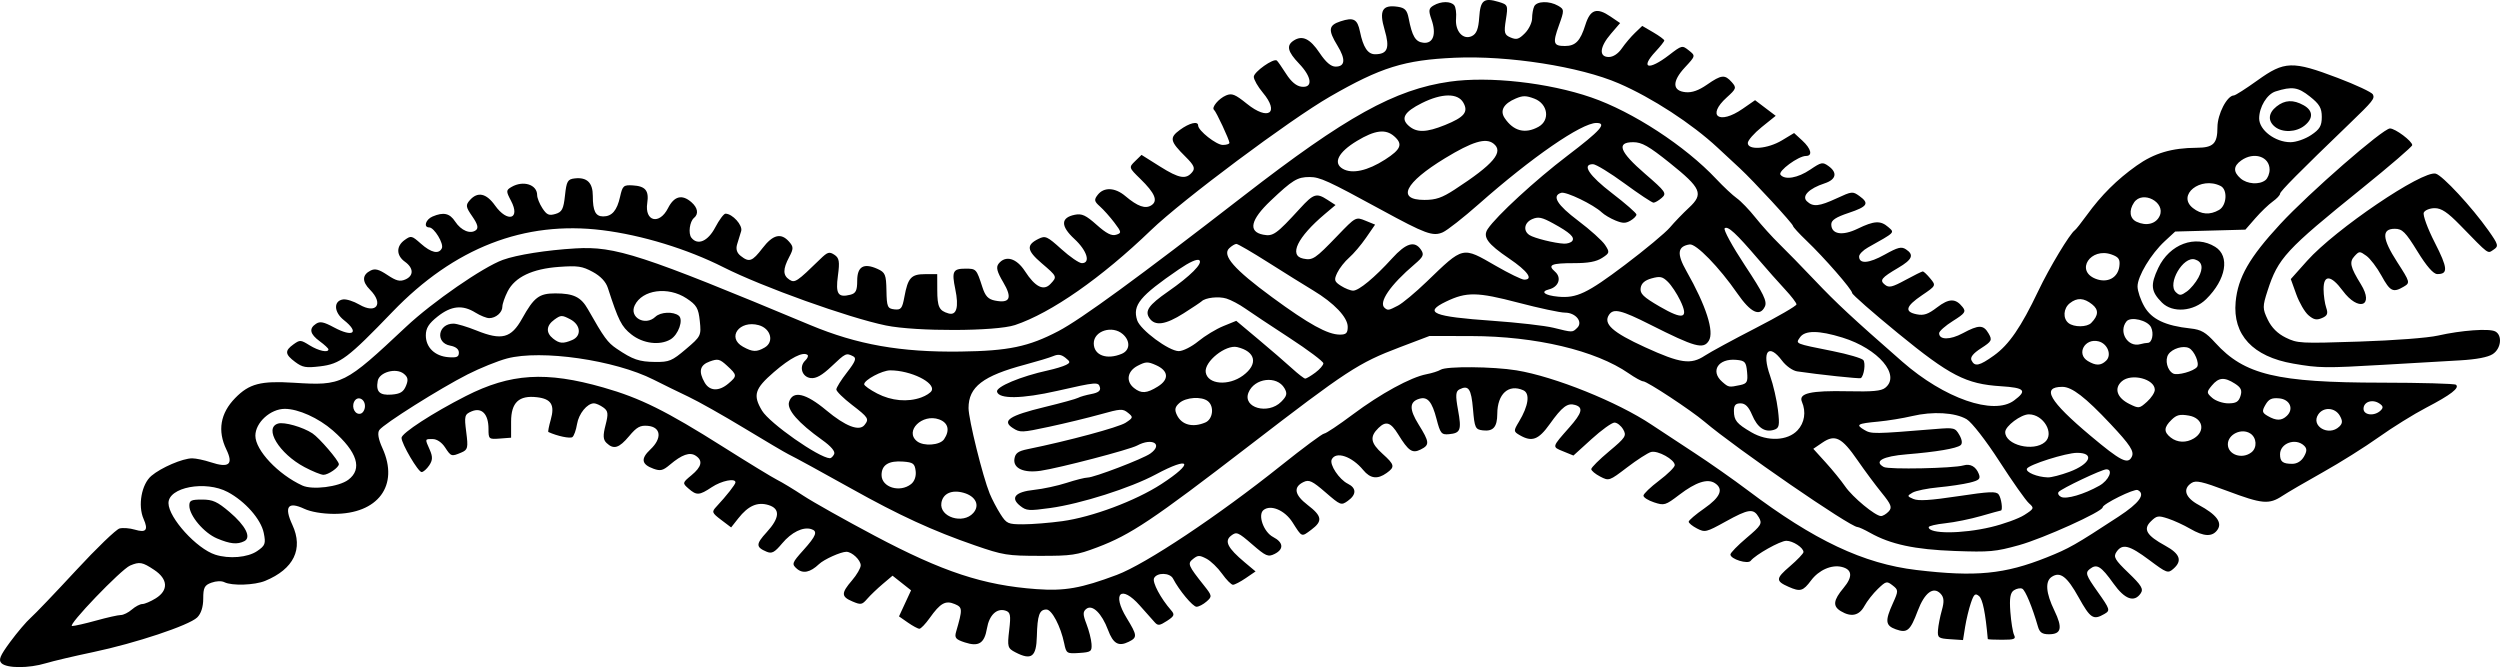 <?xml version="1.0" encoding="UTF-8" standalone="no"?>
<!-- Created with Inkscape (http://www.inkscape.org/) -->
<svg
   xmlns:i="http://ns.adobe.com/AdobeIllustrator/10.0/"
   xmlns:dc="http://purl.org/dc/elements/1.1/"
   xmlns:cc="http://web.resource.org/cc/"
   xmlns:rdf="http://www.w3.org/1999/02/22-rdf-syntax-ns#"
   xmlns:svg="http://www.w3.org/2000/svg"
   xmlns="http://www.w3.org/2000/svg"
   xmlns:sodipodi="http://sodipodi.sourceforge.net/DTD/sodipodi-0.dtd"
   xmlns:inkscape="http://www.inkscape.org/namespaces/inkscape"
   width="571.362"
   height="152.463"
   id="svg2162"
   sodipodi:version="0.32"
   inkscape:version="0.45.1"
   sodipodi:docbase="/home/dan/Desktop/Pages DIZ/OpenClipart.Projects/Ancient Mexico Motifs"
   sodipodi:docname="Copy (11) of ANCIENT 1.svg"
   inkscape:output_extension="org.inkscape.output.svg.inkscape"
   inkscape:export-filename="/home/dan/Desktop/Pages DIZ/OpenClipart.Projects/Ancient Mexico Motifs/Copy (11) of ANCIENT 1.png"
   inkscape:export-xdpi="90"
   inkscape:export-ydpi="90"
   version="1.0">
  <defs
     id="defs2164" />
  <sodipodi:namedview
     id="base"
     pagecolor="#ffffff"
     bordercolor="#666666"
     borderopacity="1.0"
     gridtolerance="10000"
     guidetolerance="10"
     objecttolerance="10"
     inkscape:pageopacity="0.0"
     inkscape:pageshadow="2"
     inkscape:zoom="0.35"
     inkscape:cx="375"
     inkscape:cy="520"
     inkscape:document-units="px"
     inkscape:current-layer="layer1"
     inkscape:window-width="823"
     inkscape:window-height="599"
     inkscape:window-x="26"
     inkscape:window-y="0"
     inkscape:showpageshadow="false" />
  <g
     inkscape:label="Layer 1"
     inkscape:groupmode="layer"
     id="layer1"
     transform="translate(-17.176,-18.988)">
    <g
       transform="translate(17.535,19.329)"
       id="Layer_1"
       i:layer="yes"
       i:dimmedPercent="50"
       i:rgbTrio="#4F008000FFFF"
       inkscape:export-xdpi="90"
       inkscape:export-ydpi="90">
      <g
         id="g2163"
         i:knockout="Off">
        <path
           i:knockout="Off"
           d="M 0,151.247 C -0.768,150.515 -0.385,149.563 1.961,146.378 C 3.565,144.2 5.682,141.711 6.665,140.848 C 7.648,139.985 12.299,135.118 17.002,130.035 C 21.704,124.952 26.188,120.633 26.965,120.438 C 27.742,120.243 29.307,120.363 30.442,120.704 C 33.03,121.481 33.583,120.813 32.458,118.262 C 31.106,115.199 31.989,110.316 34.238,108.411 C 36.471,106.52 41.392,104.409 43.566,104.409 C 44.405,104.409 46.316,104.813 47.813,105.308 C 51.964,106.679 53.03,105.81 51.382,102.4 C 49.306,98.104 49.987,94.116 53.394,90.628 C 56.604,87.341 59.224,86.66 66.835,87.136 C 77.874,87.827 78.302,87.613 92.486,74.307 C 98.493,68.672 110.043,60.691 114.556,59.055 C 117.767,57.892 124.518,56.824 131.151,56.43 C 140.271,55.888 146.182,57.818 184.817,73.946 C 195.568,78.435 205.498,80.188 219.133,80.006 C 230.137,79.86 234.7,78.906 241.542,75.328 C 246.677,72.641 259.859,63.015 283.828,44.448 C 307.279,26.282 318.423,20.106 330.98,18.319 C 339.983,17.037 353.501,18.544 363.309,21.923 C 372.783,25.186 384.779,33.012 391.863,40.551 C 393.534,42.327 395.658,44.317 396.587,44.971 C 397.515,45.626 399.423,47.605 400.825,49.369 C 402.228,51.133 404.682,53.848 406.278,55.404 C 407.875,56.959 411.512,60.688 414.366,63.692 C 419.403,68.997 422.977,72.321 434.401,82.318 C 444.015,90.732 455.282,94.65 459.936,91.195 C 463.012,88.911 462.427,88.278 456.912,87.929 C 448.964,87.425 445.278,85.526 433.419,75.822 C 427.655,71.105 422.94,66.968 422.94,66.629 C 422.94,65.845 416.549,58.515 412.507,54.663 C 410.812,53.046 409.423,51.531 409.423,51.296 C 409.423,50.808 400.339,40.957 397.278,38.127 C 396.157,37.09 393.87,34.967 392.194,33.409 C 386.285,27.911 377.2,22 369.623,18.723 C 360.715,14.869 344.342,12.309 332.111,12.856 C 320.591,13.372 315.244,15.038 303.6,21.741 C 294.438,27.014 269.885,45.335 262.694,52.262 C 251.392,63.149 239.888,71.177 231.618,73.947 C 227.278,75.401 208.992,75.46 202.106,74.043 C 193.541,72.28 173.871,65.231 164.99,60.741 C 156.731,56.567 146.342,53.387 137.299,52.265 C 119.464,50.053 103.424,56.294 89.342,70.926 C 79.154,81.512 77.392,82.839 72.798,83.384 C 69.538,83.77 68.792,83.639 67.103,82.385 C 64.755,80.641 64.675,79.819 66.712,78.362 C 68.199,77.299 68.352,77.307 70.397,78.579 C 72.447,79.854 74.701,80.339 74.701,79.506 C 74.701,79.286 73.807,78.452 72.714,77.651 C 70.463,76.003 70.199,74.75 71.873,73.652 C 72.79,73.051 73.615,73.219 75.981,74.49 C 80.366,76.845 81.883,75.7 78.217,72.803 C 75.928,70.994 75.833,68.424 78.043,68.091 C 78.787,67.979 80.453,68.504 81.743,69.258 C 85.666,71.55 87.419,69.104 84.183,65.853 C 82.339,64.001 82.4,62.457 84.355,61.483 C 85.365,60.981 86.236,61.214 88.189,62.513 C 90.211,63.857 91.023,64.063 92.249,63.545 C 94.23,62.708 94.205,60.925 92.192,59.486 C 90.182,58.048 90.154,55.917 92.128,54.506 C 93.59,53.46 93.745,53.496 95.837,55.351 C 98.187,57.435 99.935,57.819 100.623,56.401 C 101.126,55.364 98.868,51.633 97.737,51.633 C 96.359,51.633 96.917,49.811 98.5,49.142 C 101.022,48.075 102.419,48.389 103.67,50.301 C 105.023,52.368 107.164,53.247 108.423,52.252 C 109.038,51.766 108.801,50.879 107.587,49.127 C 106.076,46.948 106.017,46.54 107.037,45.388 C 108.803,43.396 110.783,43.818 112.767,46.608 C 115.627,50.629 118.653,49.753 116.43,45.548 C 115.266,43.348 115.276,43.119 116.556,42.379 C 119.239,40.829 122.404,41.842 122.404,44.251 C 122.404,44.89 122.943,46.238 123.602,47.245 C 124.601,48.77 125.099,48.99 126.584,48.558 C 128.083,48.123 128.43,47.451 128.765,44.339 C 129.117,41.064 129.373,40.614 130.995,40.433 C 133.793,40.12 135.125,41.409 135.125,44.433 C 135.125,47.896 135.745,49.12 137.498,49.12 C 139.501,49.12 140.653,47.78 141.355,44.632 C 141.919,42.106 142.142,41.905 144.243,42.028 C 147.16,42.198 147.995,43.216 147.566,46.078 C 146.934,50.288 150.344,51.12 152.311,47.236 C 153.715,44.463 155.52,44.003 157.661,45.871 C 159.123,47.148 159.354,48.559 158.25,49.466 C 157.259,50.28 156.899,53.028 157.657,53.99 C 159.098,55.82 161.431,54.811 163.102,51.634 C 164.01,49.906 165.064,48.492 165.443,48.492 C 167.033,48.492 169.437,51.158 169.033,52.473 C 168.805,53.22 168.39,54.569 168.113,55.47 C 167.771,56.575 168.032,57.443 168.915,58.14 C 170.869,59.684 171.554,59.441 173.915,56.365 C 176.291,53.27 178.139,52.813 179.961,54.87 C 181.016,56.059 181.021,56.484 180.006,58.402 C 178.537,61.181 178.548,62.588 180.048,63.571 C 181.295,64.389 181.758,64.08 187.095,58.879 C 188.778,57.238 189.167,57.119 190.34,57.888 C 191.441,58.61 191.58,59.438 191.144,62.659 C 190.578,66.836 191.156,67.728 193.968,67.024 C 195.236,66.705 195.551,66.071 195.551,63.822 C 195.551,60.566 197.027,59.7 200.173,61.109 C 201.96,61.909 202.169,62.413 202.235,66.083 C 202.301,69.779 202.474,70.186 204.042,70.362 C 205.556,70.532 205.844,70.175 206.329,67.535 C 207.138,63.131 207.882,62.314 211.082,62.314 L 213.837,62.314 L 213.848,65.927 C 213.861,69.818 214.267,70.665 216.412,71.29 C 218.265,71.831 218.821,69.847 217.966,65.741 C 217.12,61.68 217.429,61.058 220.288,61.058 C 222.762,61.058 222.805,61.106 224.162,65.292 C 224.827,67.345 225.487,68.048 227.041,68.356 C 230.478,69.038 231.053,67.76 228.925,64.169 C 227.485,61.74 227.234,60.72 227.875,59.916 C 229.458,57.932 231.958,58.65 233.896,61.646 C 236.231,65.253 238.159,66.214 239.723,64.55 C 241.287,62.885 241.286,62.88 237.68,59.794 C 234.29,56.892 234.135,55.655 236.986,54.247 C 238.556,53.473 238.957,53.653 242.225,56.605 C 244.172,58.363 246.272,59.802 246.894,59.802 C 248.962,59.802 248.078,56.935 245.187,54.266 C 241.992,51.317 242.034,49.388 245.307,48.738 C 246.899,48.423 247.805,48.843 250.278,51.046 C 252.484,53.01 253.684,53.625 254.705,53.316 C 256.008,52.92 255.981,52.727 254.322,50.535 C 253.341,49.239 251.854,47.573 251.017,46.831 C 249.706,45.671 249.641,45.301 250.541,44.161 C 251.955,42.372 254.497,42.495 256.83,44.467 C 259.652,46.851 261.418,47.471 262.802,46.563 C 264.338,45.556 263.594,43.793 260.261,40.543 C 257.614,37.962 257.601,37.918 259.058,36.496 L 260.531,35.058 L 264.757,37.716 C 269.154,40.483 270.726,40.744 272.158,38.946 C 272.83,38.102 272.508,37.385 270.599,35.491 C 267.011,31.928 266.847,31.143 269.312,29.336 C 271.482,27.747 273.467,27.271 273.467,28.34 C 273.467,29.505 277.626,32.786 279.102,32.786 C 279.938,32.786 280.622,32.57 280.622,32.306 C 280.622,31.64 277.597,25.16 277.103,24.771 C 276.442,24.249 278.159,22.183 279.847,21.469 C 281.181,20.906 281.913,21.199 284.626,23.385 C 289.526,27.336 292.146,25.478 288.244,20.819 C 287.114,19.469 286.188,17.845 286.188,17.212 C 286.188,16.096 290.707,12.903 291.454,13.493 C 291.657,13.654 292.612,15.021 293.577,16.533 C 294.744,18.361 295.93,19.347 297.121,19.481 C 299.746,19.775 299.473,17.266 296.546,14.209 C 293.911,11.457 293.58,10.063 295.293,8.939 C 297.27,7.642 299.041,8.48 301.22,11.741 C 302.651,13.88 303.819,14.883 304.88,14.883 C 307.074,14.883 307.227,13.222 305.317,10.099 C 303.119,6.501 303.252,5.437 306.017,4.532 C 309.006,3.554 309.867,4.011 310.458,6.895 C 311.192,10.478 312.245,12.056 313.9,12.056 C 316.771,12.056 317.32,10.655 316.086,6.472 C 314.776,2.038 315.564,0.675 319.12,1.211 C 320.721,1.454 321.223,1.982 321.575,3.801 C 322.381,7.968 323.129,9.222 324.935,9.426 C 327.194,9.682 327.976,7.456 326.801,4.118 C 326.076,2.057 326.151,1.569 327.288,0.904 C 328.997,-0.096 331.237,-0.104 332.012,0.886 C 332.344,1.309 332.525,2.651 332.416,3.87 C 332.155,6.785 334.026,8.873 336.031,7.907 C 337.092,7.395 337.531,6.274 337.708,3.634 C 337.972,-0.306 338.755,-0.928 342.159,0.095 C 344.27,0.729 344.323,0.859 343.803,4.147 C 343.328,7.16 343.449,7.621 344.884,8.228 C 346.238,8.801 346.767,8.645 348.147,7.258 C 349.052,6.349 349.793,4.818 349.793,3.856 C 349.793,2.894 350.011,1.66 350.276,1.114 C 350.869,-0.108 353.744,-0.179 355.746,0.978 C 357.166,1.799 357.174,1.994 355.923,5.469 C 354.458,9.536 354.645,10.172 357.296,10.172 C 359.714,10.172 360.813,9.038 361.965,5.359 C 363.08,1.796 364.566,1.298 367.712,3.437 L 369.912,4.932 L 367.804,7.384 C 365.21,10.399 365.004,12.686 367.323,12.686 C 368.328,12.686 369.468,11.933 370.304,10.715 C 371.047,9.631 372.404,8.033 373.314,7.162 L 374.967,5.58 L 377.488,7.052 C 378.873,7.861 380.007,8.698 380.007,8.911 C 380.007,9.124 379.112,10.257 378.019,11.429 C 374.401,15.304 376.395,15.852 381.068,12.266 C 384.047,9.979 384.083,9.971 385.627,11.191 C 387.168,12.41 387.162,12.44 384.729,15.053 C 381.746,18.259 381.811,20.449 384.899,20.731 C 386.347,20.864 387.871,20.324 389.774,19.003 C 393.062,16.721 393.841,16.644 395.434,18.442 C 396.554,19.706 396.473,19.951 394.288,21.92 C 389.596,26.142 392.531,28.261 397.905,24.531 L 400.754,22.556 L 403.112,24.342 L 405.471,26.128 L 402.28,28.697 C 400.525,30.11 399.09,31.75 399.09,32.342 C 399.09,34.06 403.621,33.71 406.891,31.74 L 409.673,30.063 L 411.538,31.775 C 413.585,33.655 413.976,35.302 412.378,35.302 C 410.651,35.302 405.926,38.781 406.557,39.588 C 407.549,40.858 410.506,40.354 413.355,38.428 C 415.912,36.701 416.185,36.648 417.53,37.609 C 419.646,39.122 419.293,40.697 416.64,41.565 C 413.08,42.73 411.355,44.475 412.594,45.656 C 413.998,46.993 415.372,46.855 419.453,44.965 C 422.871,43.383 423.064,43.362 424.565,44.434 C 426.939,46.133 426.48,46.869 422.147,48.316 C 419.214,49.295 418.171,49.982 418.171,50.932 C 418.171,53.211 420.697,53.632 424.195,51.933 C 427.984,50.093 429.435,50.017 431.207,51.564 C 432.688,52.857 432.857,52.688 426.549,56.22 C 425.439,56.841 424.531,57.769 424.531,58.282 C 424.531,60.041 426.731,59.881 430.365,57.857 C 433.411,56.16 434.198,55.963 435.229,56.638 C 437.146,57.896 436.703,58.967 433.475,60.867 C 429.573,63.165 429.143,63.716 430.445,64.745 C 431.362,65.47 432.088,65.3 435.132,63.645 C 437.111,62.569 438.894,61.688 439.093,61.688 C 439.292,61.688 440.062,62.418 440.803,63.313 C 442.136,64.922 442.119,64.958 438.907,67.132 C 435.164,69.664 434.816,70.921 437.708,71.494 C 439.322,71.814 440.299,71.482 442.345,69.914 C 445.072,67.825 446.578,67.803 448.179,69.829 C 449.014,70.885 448.737,71.283 445.976,73.012 C 444.241,74.098 442.819,75.358 442.819,75.81 C 442.819,77.377 445.313,77.382 448.222,75.82 C 451.91,73.84 452.957,73.852 454.133,75.891 C 454.998,77.391 454.853,77.673 452.398,79.256 C 450.576,80.43 449.877,81.315 450.218,82.017 C 450.951,83.528 452.005,83.301 455.338,80.913 C 458.787,78.444 461.522,74.464 465.491,66.136 C 468.044,60.782 472.694,53.06 473.845,52.264 C 474.096,52.091 475.328,50.536 476.583,48.808 C 479.906,44.234 483.453,40.709 487.933,37.526 C 491.976,34.653 495.979,33.462 501.695,33.431 C 505.494,33.41 506.424,32.488 506.427,28.735 C 506.43,25.739 508.628,21.495 510.188,21.468 C 510.524,21.462 512.944,19.916 515.568,18.032 C 521.755,13.59 523.549,13.534 533.896,17.458 C 538.089,19.048 541.713,20.749 541.951,21.237 C 542.419,22.202 541.993,22.736 536.638,27.892 C 525.132,38.969 520.737,43.403 520.737,43.933 C 520.737,44.26 519.979,45.067 519.053,45.725 C 518.127,46.383 516.345,48.097 515.091,49.533 L 512.813,52.144 L 504.79,52.36 L 496.769,52.577 L 494.392,54.776 C 491.218,57.711 488.152,62.814 488.165,65.142 C 488.171,66.179 488.87,68.239 489.722,69.721 C 491.39,72.624 494.524,74.113 500.265,74.727 C 502.704,74.988 503.74,75.588 505.948,78.017 C 512.589,85.319 519.985,87.092 543.927,87.115 C 552.963,87.124 560.617,87.337 560.935,87.588 C 561.838,88.3 559.776,89.891 554.147,92.826 C 551.295,94.312 546.406,97.351 543.28,99.579 C 540.152,101.807 534.428,105.401 530.559,107.567 C 526.688,109.733 522.51,112.17 521.275,112.983 C 518.203,115.004 516.676,114.867 508.653,111.854 C 502.878,109.685 501.506,109.381 500.491,110.046 C 498.407,111.413 499.064,113.401 502.149,115.061 C 506.176,117.228 507.571,119.055 506.456,120.701 C 505.301,122.409 503.349,122.342 500.168,120.488 C 498.741,119.656 496.474,118.615 495.128,118.175 C 492.899,117.446 492.552,117.501 491.22,118.803 C 489.368,120.609 490.212,122.035 494.524,124.391 C 497.884,126.227 498.447,127.83 496.368,129.646 C 495.109,130.746 494.874,130.661 490.85,127.654 C 486.256,124.222 484.682,123.835 483.343,125.81 C 482.591,126.924 482.977,127.598 486.085,130.581 C 489.063,133.439 489.562,134.269 488.896,135.253 C 487.424,137.427 485.263,136.659 482.682,133.045 C 479.808,129.02 478.857,128.437 477.245,129.711 C 476.172,130.559 476.366,131.117 479.043,134.901 C 481.908,138.949 481.979,139.179 480.568,139.993 C 478.061,141.442 477.383,141 474.703,136.181 C 472.051,131.412 470.493,130.222 468.561,131.488 C 467.003,132.509 467.209,135.172 469.158,139.194 C 471.088,143.181 470.757,144.616 467.907,144.616 C 466.38,144.616 465.793,144.21 465.41,142.888 C 464.112,138.393 462.522,134.551 461.817,134.207 C 461.389,133.998 460.531,134.161 459.909,134.568 C 459.075,135.115 458.862,136.403 459.096,139.491 C 459.269,141.791 459.654,144.168 459.949,144.773 C 460.406,145.711 460.004,145.872 457.22,145.872 C 455.423,145.872 453.948,145.802 453.94,145.715 C 453.41,139.737 452.766,136.582 451.942,135.893 C 451.071,135.164 450.766,135.42 450.073,137.464 C 449.617,138.806 449.026,141.262 448.76,142.923 L 448.279,145.943 L 445.351,145.75 C 442.651,145.573 442.435,145.414 442.556,143.673 C 442.628,142.636 443.027,140.588 443.443,139.122 C 444.007,137.134 443.933,136.175 443.161,135.352 C 441.509,133.597 439.492,135.105 437.931,139.26 C 436.208,143.84 435.519,144.421 432.908,143.481 C 430.538,142.627 430.421,141.568 432.248,137.539 C 433.537,134.699 433.534,134.492 432.196,133.456 C 430.858,132.417 430.693,132.456 428.819,134.249 C 427.735,135.285 426.345,137.052 425.734,138.176 C 424.54,140.364 422.724,140.759 420.364,139.343 C 418.459,138.201 418.617,136.847 420.983,134.021 C 423.112,131.479 422.978,129.829 420.593,129.232 C 418.261,128.647 415.331,129.929 413.55,132.315 C 411.713,134.774 411.086,134.953 408.427,133.779 C 405.417,132.449 405.448,131.883 408.686,129.108 C 410.409,127.632 411.817,126.155 411.817,125.827 C 411.817,124.832 409.41,123.255 407.895,123.255 C 406.504,123.255 400.842,126.436 399.753,127.826 C 399.092,128.672 395.12,127.435 395.12,126.382 C 395.12,126.014 396.785,124.307 398.818,122.588 C 402.176,119.753 402.435,119.318 401.619,117.903 C 400.397,115.786 399.322,115.924 393.974,118.884 C 389.591,121.31 389.296,121.38 387.481,120.441 C 386.434,119.899 385.579,119.204 385.579,118.896 C 385.579,118.588 387.189,117.216 389.156,115.847 C 392.837,113.287 393.621,111.425 391.581,110.087 C 389.89,108.978 387.237,109.841 383.442,112.734 C 380.26,115.159 380.004,115.236 377.677,114.475 C 376.337,114.037 375.243,113.345 375.243,112.937 C 375.243,112.529 376.852,110.983 378.82,109.501 C 380.788,108.019 382.398,106.428 382.398,105.966 C 382.398,104.696 378.512,102.539 376.979,102.959 C 376.243,103.161 373.782,104.744 371.513,106.477 C 367.427,109.597 367.368,109.618 365.351,108.573 C 364.232,107.993 363.316,107.226 363.316,106.867 C 363.316,106.508 365.161,104.674 367.416,102.791 C 371.161,99.661 371.437,99.232 370.613,97.803 C 370.116,96.943 369.22,96.239 368.621,96.239 C 368.022,96.239 365.666,97.933 363.386,100.005 L 359.241,103.77 L 356.88,102.805 C 354.31,101.755 354.27,101.91 358.301,97.346 C 361.231,94.029 361.553,92.793 359.638,92.213 C 357.884,91.681 356.674,92.594 353.809,96.606 C 351.259,100.175 349.758,100.73 346.987,99.127 C 345.529,98.285 345.52,98.143 346.784,96.049 C 348.989,92.396 349.379,89.557 347.773,88.847 C 344.408,87.359 341.863,89.672 341.837,94.239 C 341.821,97.242 340.924,98.285 338.58,98.023 C 336.816,97.826 336.653,97.479 336.284,93.148 C 335.888,88.5 335.274,87.604 333.202,88.641 C 332.324,89.079 332.258,90.009 332.862,93.33 C 333.705,97.967 333.449,98.648 330.766,98.895 C 329.083,99.051 328.804,98.707 327.96,95.44 C 326.922,91.428 325.897,90.226 323.995,90.803 C 321.734,91.488 321.689,93.177 323.838,96.641 C 326.382,100.738 326.429,101.354 324.284,102.413 C 322.414,103.336 321.531,102.733 319.194,98.937 C 317.482,96.156 316.394,95.8 314.687,97.466 C 312.636,99.468 312.86,100.893 315.611,103.369 C 318.394,105.874 318.498,106.367 316.544,107.765 C 314.452,109.261 312.816,109.051 311.19,107.077 C 308.609,103.944 304.948,102.714 304.001,104.664 C 303.436,105.827 305.699,109.239 307.687,110.219 C 309.682,111.204 309.682,112.7 307.685,114.128 C 306.162,115.217 306.018,115.162 302.578,112.184 C 299.575,109.584 298.817,109.224 297.586,109.811 C 295.16,110.967 295.467,112.749 298.488,115.063 C 301.82,117.615 301.986,118.757 299.317,120.739 C 297.042,122.428 297.256,122.514 295.029,119.024 C 293.273,116.273 290.072,114.913 288.422,116.217 C 287.035,117.313 288.432,121.264 290.605,122.389 C 292.982,123.62 293.112,125.191 290.924,126.27 C 289.45,126.998 288.96,126.786 285.817,124.065 C 282.588,121.27 282.245,121.128 281.009,122.081 C 279.405,123.318 280.213,124.905 284.103,128.169 L 286.592,130.256 L 284.361,131.781 C 283.134,132.62 281.816,133.306 281.43,133.306 C 281.045,133.306 279.924,132.173 278.939,130.787 C 277.954,129.401 276.342,127.85 275.356,127.34 C 273.767,126.518 273.424,126.524 272.328,127.39 C 270.977,128.457 271.142,128.858 274.849,133.521 C 276.674,135.817 276.701,135.993 275.395,137.133 C 274.641,137.792 273.607,138.331 273.1,138.331 C 272.255,138.331 269.11,134.559 267.735,131.897 C 267.022,130.514 264.05,130.448 263.393,131.8 C 262.943,132.728 264.901,136.409 267.308,139.155 C 268.16,140.126 268.019,140.48 266.353,141.559 C 264.677,142.646 264.282,142.695 263.57,141.908 C 263.114,141.403 261.567,139.664 260.132,138.044 C 255.852,133.21 253.694,135.261 257.132,140.896 C 259.571,144.891 259.611,145.346 257.603,146.337 C 255.278,147.484 254.049,146.78 252.872,143.629 C 251.454,139.835 249.301,137.735 247.924,138.805 C 247.101,139.445 247.106,140.098 247.945,142.261 C 248.514,143.728 249.035,145.776 249.102,146.813 C 249.215,148.553 248.998,148.713 246.287,148.891 C 243.444,149.078 243.334,149.007 242.858,146.692 C 242.057,142.808 240.037,138.96 238.798,138.96 C 237.187,138.96 236.732,140.236 236.609,145.092 C 236.491,149.796 235.367,150.637 231.724,148.751 C 229.926,147.82 229.836,147.501 230.286,143.687 C 230.697,140.201 230.571,139.558 229.399,139.203 C 227.425,138.604 225.718,140.258 225.208,143.263 C 224.625,146.699 223.327,147.522 220.136,146.477 C 218.052,145.795 217.752,145.428 218.153,144.045 C 219.658,138.847 219.64,138.475 217.86,137.721 C 215.727,136.819 214.56,137.468 212.1,140.927 C 211.149,142.264 210.099,143.359 209.766,143.359 C 209.433,143.359 208.249,142.723 207.132,141.945 L 205.103,140.531 L 206.482,137.554 L 207.861,134.576 L 205.744,132.903 L 203.627,131.23 L 201.38,133.13 C 200.145,134.175 198.553,135.698 197.843,136.516 C 196.65,137.889 196.394,137.934 194.464,137.118 C 191.868,136.021 191.853,135.228 194.364,132.304 C 195.457,131.032 196.352,129.485 196.352,128.866 C 196.352,127.659 194.351,125.768 193.076,125.768 C 191.799,125.768 187.967,127.495 186.818,128.587 C 184.815,130.495 183.135,130.839 181.744,129.625 C 180.541,128.575 180.642,128.288 183.235,125.407 C 186.212,122.098 186.599,121.051 185.023,120.576 C 183.151,120.013 180.526,121.307 178.409,123.834 C 176.654,125.93 176.044,126.256 174.838,125.747 C 172.361,124.7 172.364,124.02 174.858,121.299 C 177.87,118.014 178.005,115.904 175.257,115.079 C 172.736,114.321 170.644,115.245 168.381,118.114 L 166.738,120.198 L 164.452,118.468 C 162.333,116.864 162.255,116.643 163.377,115.441 C 165.689,112.962 167.724,110.371 167.728,109.903 C 167.734,108.871 164.539,109.52 162.31,111.002 C 159.453,112.902 158.853,112.937 156.985,111.305 C 155.571,110.071 155.589,109.992 157.657,108.286 C 160.031,106.328 160.338,104.924 158.638,103.809 C 157.28,102.918 155.496,103.542 152.738,105.872 C 151.153,107.211 150.575,107.353 149.005,106.788 C 146.232,105.789 146.023,104.499 148.289,102.37 C 150.998,99.827 150.716,97.259 147.7,96.983 C 145.95,96.824 145.165,97.255 143.421,99.339 C 141.119,102.086 139.899,102.457 138.267,100.902 C 137.469,100.143 137.414,99.196 138.032,96.817 C 138.711,94.198 138.631,93.575 137.518,92.779 C 136.793,92.261 135.838,91.838 135.393,91.838 C 133.828,91.838 131.905,94.202 131.516,96.602 C 131.301,97.936 130.828,99.262 130.466,99.547 C 129.958,99.949 127.014,99.33 124.969,98.391 C 124.844,98.333 125.09,97.066 125.514,95.574 C 126.473,92.199 125.629,90.821 122.366,90.443 C 118.235,89.964 116.453,91.645 116.451,96.023 L 116.451,99.692 L 113.867,99.889 C 111.353,100.08 111.283,100.019 111.283,97.653 C 111.283,94.288 109.739,92.696 107.425,93.674 C 105.817,94.354 105.721,94.723 106.198,98.401 C 106.666,102.012 106.56,102.455 105.076,103.083 C 102.812,104.04 102.735,104.016 101.345,101.891 C 100.605,100.762 99.481,100.006 98.541,100.006 C 96.697,100.006 96.728,99.894 97.867,102.476 C 98.558,104.042 98.528,104.852 97.733,106.025 C 97.166,106.861 96.386,107.546 95.999,107.546 C 95.206,107.546 91.407,101.075 91.407,99.724 C 91.407,98.658 98.58,93.999 106.115,90.171 C 116.338,84.978 124.421,84.474 137.52,88.214 C 145.984,90.63 151.869,93.548 164.95,101.813 C 170.635,105.405 176.18,108.79 177.274,109.335 C 178.368,109.88 181.05,111.506 183.237,112.947 C 185.424,114.388 192.758,118.507 199.536,122.101 C 215.113,130.36 224.387,133.419 236.506,134.299 C 242.985,134.769 246.733,134.106 254.886,131.049 C 261.483,128.575 278.066,117.53 292.49,106.001 C 297.481,102.013 301.882,98.749 302.271,98.749 C 302.66,98.749 305.599,96.788 308.802,94.392 C 315.161,89.637 322.062,85.866 325.65,85.187 C 326.91,84.949 328.375,84.483 328.909,84.151 C 330.231,83.33 340.879,83.422 346.237,84.301 C 354.923,85.726 369.334,91.524 377.087,96.713 C 379.018,98.005 383.418,100.901 386.864,103.147 C 390.309,105.393 395.814,109.255 399.095,111.728 C 414.293,123.187 425.523,128.489 437.657,129.931 C 451.195,131.54 457.786,130.901 467.442,127.038 C 472.525,125.005 473.912,124.217 483.842,117.715 C 488.604,114.597 490.065,112.566 488.2,111.656 C 487.427,111.279 480.192,114.85 480.192,115.609 C 480.192,116.578 466.618,122.716 461.075,124.254 C 455.674,125.752 454.373,125.87 446.402,125.584 C 437.268,125.255 431.721,124.066 427.042,121.433 C 425.748,120.705 424.451,120.11 424.159,120.11 C 422.485,120.11 396.464,102.192 389.19,96.03 C 386.089,93.404 376.086,86.812 375.199,86.812 C 374.817,86.812 373.324,85.994 371.884,84.994 C 364.324,79.748 350.596,76.496 335.889,76.465 L 326.348,76.445 L 319.539,79.029 C 310.085,82.618 307.546,84.28 285.005,101.625 C 263.043,118.524 258.04,121.87 250.42,124.751 C 245.693,126.538 244.573,126.704 237.301,126.696 C 229.85,126.687 228.916,126.536 222.439,124.299 C 212.876,120.996 205.143,117.443 194.254,111.351 C 187.895,107.793 181.185,104.128 179.805,103.459 C 179.092,103.114 174.57,100.445 169.756,97.53 C 164.942,94.615 159.207,91.381 157.013,90.344 C 154.82,89.305 151.218,87.544 149.01,86.427 C 140.144,81.944 123.343,79.516 115.514,81.587 C 113.406,82.145 109.355,83.781 106.514,85.224 C 100.198,88.43 87.329,96.536 86.341,97.932 C 85.864,98.605 86.104,100.015 87.047,102.087 C 90.923,110.603 86.033,117.173 75.875,117.101 C 73.254,117.082 70.667,116.635 69.188,115.944 C 65.442,114.196 64.524,115.43 66.459,119.61 C 69.014,125.129 66.788,129.712 60.24,132.415 C 57.838,133.407 52.643,133.578 50.932,132.723 C 50.256,132.384 49.076,132.428 47.951,132.833 C 46.38,133.398 46.089,133.968 46.089,136.474 C 46.089,138.375 45.588,139.927 44.698,140.783 C 42.816,142.594 30.602,146.661 20.968,148.686 C 16.637,149.596 11.745,150.748 10.096,151.245 C 6.229,152.416 1.225,152.413 0,151.247 z M 21.639,141.476 C 24.127,140.784 26.653,140.219 27.252,140.219 C 27.852,140.219 28.989,139.654 29.781,138.963 C 30.572,138.272 31.653,137.706 32.181,137.706 C 32.71,137.706 34.086,137.12 35.239,136.404 C 38.182,134.574 38.044,132.008 34.887,129.909 C 32.178,128.107 31.551,127.993 29.377,128.913 C 27.31,129.787 14.89,142.732 16.118,142.732 C 16.666,142.732 19.15,142.167 21.639,141.476 z M 58.401,125.612 C 60.258,124.347 60.418,123.911 59.92,121.456 C 59.285,118.331 55.677,114.234 51.692,112.111 C 46.607,109.403 38.099,111.006 38.146,114.663 C 38.189,118.025 44.592,125.068 48.844,126.431 C 52.003,127.442 56.247,127.079 58.401,125.612 z M 49.247,122.719 C 46.262,121.465 42.934,117.536 42.912,115.246 C 42.901,114.034 43.318,113.832 45.825,113.832 C 48.272,113.832 49.301,114.298 52.106,116.679 C 55.784,119.801 57.147,122.502 55.468,123.344 C 53.861,124.148 52.264,123.988 49.247,122.719 z M 454.656,120.123 C 457.547,119.437 460.981,118.193 462.29,117.358 C 464.535,115.927 464.597,115.774 463.35,114.679 C 462.622,114.04 459.584,109.729 456.596,105.1 C 453.53,100.348 450.27,96.158 449.112,95.475 C 446.479,93.926 441.351,93.63 436.621,94.755 C 434.576,95.241 431.108,95.807 428.916,96.013 C 424.075,96.466 423.682,96.701 425.725,97.914 C 427.333,98.871 427.862,98.864 442.05,97.704 C 446.274,97.359 446.489,97.414 447.454,99.086 C 448.07,100.155 448.175,101.052 447.721,101.41 C 446.765,102.166 442.192,102.939 435.4,103.493 C 429.895,103.942 427.807,105.102 430.179,106.394 C 431.289,106.999 446.087,106.7 448.383,106.026 C 449.941,105.569 451.218,106.276 451.884,107.962 C 452.331,109.098 451.993,109.425 449.805,109.969 C 448.367,110.326 445.147,110.807 442.652,111.037 C 440.154,111.267 437.496,111.811 436.743,112.246 C 435.464,112.985 435.477,113.079 436.942,113.699 C 438.099,114.188 440.756,114.024 447.109,113.07 C 454.347,111.983 455.822,111.916 456.408,112.647 C 457.034,113.428 457.436,116.343 456.92,116.343 C 456.803,116.343 454.756,116.907 452.369,117.596 C 449.982,118.285 446.319,119.029 444.231,119.248 C 442.142,119.467 440.432,119.869 440.432,120.141 C 440.43,121.712 448.01,121.702 454.656,120.123 z M 242.395,118.772 C 249.235,117.839 259.161,114.126 265.06,110.294 C 272.678,105.346 271.768,103.804 263.767,108.1 C 258.035,111.177 246.631,114.805 239.69,115.76 C 234.763,116.438 234.228,116.401 232.808,115.279 C 230.472,113.433 231.647,112.072 235.972,111.616 C 238.011,111.401 241.355,110.681 243.403,110.015 C 245.452,109.349 247.61,108.805 248.196,108.805 C 249.67,108.805 260.828,104.535 262.537,103.319 C 265.544,101.176 262.999,99.618 259.534,101.481 C 257.766,102.431 241.792,106.609 237.487,107.248 C 233.632,107.819 231.161,106.706 231.482,104.543 C 231.676,103.23 232.319,102.757 234.511,102.31 C 243.754,100.428 255.274,97.323 256.883,96.281 C 258.629,95.15 258.669,94.991 257.449,94.011 C 256.223,93.025 255.812,93.049 251.088,94.365 C 248.311,95.139 243.074,96.41 239.45,97.188 C 233.127,98.546 232.791,98.559 231.128,97.494 C 228.522,95.826 230.306,94.643 238.39,92.684 C 242.16,91.771 245.601,90.822 246.039,90.577 C 246.476,90.332 247.841,89.941 249.073,89.708 C 250.63,89.414 251.226,88.957 251.03,88.208 C 250.689,86.904 250.305,86.936 241.269,88.99 C 233.194,90.825 227.917,90.9 227.505,89.184 C 227.234,88.056 232.927,85.676 239.158,84.311 C 240.757,83.961 242.601,83.402 243.257,83.069 C 244.307,82.535 244.295,82.341 243.151,81.437 C 242.178,80.667 241.476,80.569 240.354,81.044 C 239.529,81.393 236.658,82.263 233.974,82.978 C 224.276,85.56 220.996,88.073 220.996,92.924 C 220.996,95.466 224.24,108.573 225.832,112.466 C 226.352,113.735 227.451,115.834 228.275,117.13 C 229.684,119.344 229.996,119.486 233.468,119.486 C 235.499,119.486 239.517,119.165 242.395,118.772 z M 222.081,116.901 C 223.638,115.144 222.643,113.068 219.871,112.285 C 217.157,111.519 215.117,112.449 214.788,114.601 C 214.294,117.835 219.732,119.55 222.081,116.901 z M 431.303,116.536 C 432.128,115.643 431.868,114.955 429.704,112.295 C 428.283,110.549 425.807,107.215 424.2,104.887 C 420.574,99.628 419.039,98.849 416.161,100.805 L 414.06,102.233 L 416.899,105.361 C 418.461,107.082 420.455,109.534 421.333,110.811 C 423.037,113.295 428.236,117.6 429.532,117.6 C 429.963,117.601 430.761,117.122 431.303,116.536 z M 479.435,110.664 C 481.617,109.437 482.693,106.921 481.036,106.921 C 480.022,106.921 470.725,111.334 470.127,112.099 C 469.862,112.438 470.118,112.947 470.697,113.231 C 471.899,113.817 475.939,112.631 479.435,110.664 z M 79.228,109.32 C 82.542,106.859 81.324,102.957 75.705,98.042 C 72.437,95.185 67.809,93.1 64.734,93.1 C 61.445,93.1 58.005,96.239 58.005,99.24 C 58.005,102.566 63.215,108.092 68.738,110.624 C 71.052,111.684 77.047,110.939 79.228,109.32 z M 69.235,106.416 C 63.445,103.343 59.874,97.467 63.187,96.463 C 64.584,96.039 68.849,97.253 71.044,98.699 C 72.622,99.739 77.086,104.943 77.086,105.742 C 77.086,106.499 74.663,108.177 73.57,108.177 C 73.013,108.177 71.062,107.385 69.235,106.416 z M 207.861,110.297 C 208.645,109.677 209.058,108.505 208.911,107.313 C 208.7,105.596 208.339,105.325 206.034,105.15 C 202.749,104.9 201.117,105.921 201.117,108.222 C 201.117,111.037 205.297,112.323 207.861,110.297 z M 472.576,107.503 C 477.406,105.71 478.445,103.151 474.344,103.151 C 471.836,103.151 463.271,105.866 462.882,106.784 C 462.547,107.58 465.242,108.696 467.671,108.765 C 468.439,108.788 470.647,108.219 472.576,107.503 z M 526.194,104.023 C 526.907,102.783 526.915,102.169 526.223,101.51 C 524.286,99.665 520.732,100.945 520.732,103.486 C 520.732,105.18 521.351,105.664 523.519,105.664 C 524.611,105.665 525.595,105.06 526.194,104.023 z M 486.853,104.048 C 487.449,102.821 486.496,101.354 481.987,96.554 C 476.235,90.432 473.173,88.072 470.983,88.072 C 466.098,88.072 467.961,91.312 477.402,99.239 C 484.328,105.053 485.961,105.884 486.853,104.048 z M 190.28,103.451 C 190.576,102.84 189.593,101.672 187.559,100.221 C 182.059,96.295 179.424,93.267 179.98,91.514 C 180.831,88.835 183.779,89.498 188.482,93.428 C 192.854,97.08 196.01,98.299 197.214,96.797 C 198.328,95.406 198.13,95.087 194.358,92.19 C 192.39,90.679 190.78,89.095 190.78,88.67 C 190.78,88.245 191.881,86.484 193.227,84.755 C 195.149,82.287 195.448,81.498 194.619,81.083 C 193.02,80.281 192.929,80.324 189.678,83.397 C 187.518,85.439 186.159,86.205 184.938,86.067 C 182.94,85.841 182.193,83.466 183.676,82.055 C 184.209,81.547 184.442,80.972 184.195,80.776 C 183.167,79.963 180.292,81.432 176.512,84.7 C 172.113,88.503 171.665,89.959 173.799,93.514 C 175.526,96.389 186.772,104.275 189.303,104.386 C 189.585,104.397 190.024,103.977 190.28,103.451 z M 514.212,103.025 C 515.542,101.974 515.402,99.691 513.95,98.738 C 511.939,97.419 508.804,98.919 508.804,101.2 C 508.805,103.602 512.083,104.708 514.212,103.025 z M 467.013,100.683 C 469.236,98.742 466.68,94.355 463.326,94.355 C 461.517,94.355 457.921,97.052 457.921,98.41 C 457.921,101.37 464.378,102.984 467.013,100.683 z M 215.399,100.051 C 216.792,97.995 216.359,96.263 214.268,95.509 C 210.408,94.119 206.297,98.198 209.226,100.511 C 210.738,101.707 214.466,101.428 215.399,100.051 z M 501.046,99.853 C 503.759,98.201 503.102,95.197 499.907,94.643 C 497.839,94.285 497.101,94.462 495.931,95.605 C 494.165,97.328 494.118,98.366 495.743,99.65 C 497.25,100.84 499.296,100.918 501.046,99.853 z M 410.448,98.015 C 412.066,96.297 412.455,93.799 411.462,91.491 C 410.625,89.54 413.438,88.892 421.946,89.078 C 427.627,89.202 429.571,89.025 430.492,88.297 C 434.115,85.434 428.946,79.356 420.722,76.81 C 415.308,75.133 412.126,75.121 411.007,76.774 C 410,78.259 409.724,78.144 418.524,79.908 C 422,80.604 425.133,81.526 425.489,81.953 C 426.054,82.634 425.666,85.499 424.931,86.08 C 424.697,86.265 415.258,85.264 410.374,84.536 C 409.353,84.384 407.824,83.301 406.916,82.085 C 403.834,77.956 402.216,79.999 404.184,85.537 C 404.906,87.571 405.714,91.088 405.983,93.352 C 406.406,96.93 406.285,97.524 405.054,97.897 C 402.948,98.536 401.301,97.405 400.063,94.468 C 399.275,92.604 398.513,91.843 397.43,91.843 C 396.295,91.843 395.909,92.284 395.918,93.571 C 395.934,95.752 396.538,96.491 399.931,98.47 C 403.612,100.617 408.185,100.42 410.448,98.015 z M 534.268,97.164 C 535.04,96.43 535.066,95.838 534.381,94.651 C 533.296,92.769 530.658,92.609 529.478,94.356 C 527.671,97.021 531.847,99.469 534.268,97.164 z M 275.109,96.218 C 276.852,95.481 277.205,92.534 275.693,91.34 C 274.259,90.206 270.708,90.433 269.194,91.755 C 268.163,92.655 268.031,93.289 268.622,94.516 C 269.711,96.778 272.225,97.438 275.109,96.218 z M 522.286,94.704 C 523.947,93.123 522.988,90.925 520.54,90.702 C 518.823,90.545 518.154,90.861 517.393,92.184 C 516.552,93.641 516.623,93.981 517.934,94.738 C 519.864,95.853 521.089,95.844 522.286,94.704 z M 83.05,92.471 C 83.05,90.749 81.279,90.036 80.579,91.476 C 79.921,92.831 80.837,94.519 82.056,94.199 C 82.602,94.054 83.05,93.277 83.05,92.471 z M 543.702,93.497 C 544.387,92.844 544.317,92.45 543.412,91.856 C 541.818,90.812 539.813,91.494 539.813,93.08 C 539.813,94.567 542.296,94.833 543.702,93.497 z M 292.449,91.485 C 293.754,90.174 293.895,89.594 293.202,88.392 C 291.486,85.417 286.315,86.043 284.973,89.388 C 283.581,92.853 289.45,94.499 292.449,91.485 z M 492.11,88.743 C 492.11,86.27 486.761,84.891 484.574,86.802 C 482.731,88.41 483.464,90.591 486.313,91.99 C 488.484,93.054 488.571,93.043 490.321,91.484 C 491.305,90.605 492.11,89.373 492.11,88.743 z M 511.693,90.166 C 512.105,88.869 511.82,88.23 510.427,87.339 C 507.998,85.784 506.703,85.891 505.141,87.776 C 503.91,89.262 503.916,89.442 505.246,90.603 C 506.027,91.285 507.678,91.843 508.914,91.843 C 510.685,91.842 511.273,91.488 511.693,90.166 z M 210.178,90.5 C 211.267,90.108 212.34,89.415 212.561,88.96 C 213.465,87.098 207.781,84.302 203.093,84.302 C 201.246,84.302 197.141,86.494 197.141,87.48 C 197.141,87.795 198.483,88.748 200.123,89.597 C 203.376,91.281 207.085,91.614 210.178,90.5 z M 92.423,87.854 C 93.002,86.472 92.882,85.836 91.9,85.059 C 90.128,83.659 86.33,84.721 85.969,86.718 C 85.52,89.199 86.391,90.055 89.145,89.841 C 91.114,89.687 91.838,89.248 92.423,87.854 z M 264.26,88 C 266.895,86.362 266.718,84.386 263.82,83.104 C 261.943,82.274 261.509,82.29 259.646,83.254 C 257.27,84.484 256.89,86.818 258.816,88.341 C 260.487,89.663 261.708,89.586 264.26,88 z M 166.103,87.326 C 168.148,85.592 168.133,85.377 165.83,83.262 C 164.127,81.697 163.725,81.597 161.854,82.271 C 159.579,83.09 159.228,84.555 160.695,87.102 C 161.828,89.065 163.949,89.153 166.103,87.326 z M 397.338,87.668 C 398.928,87.331 399.136,86.941 398.928,84.692 C 398.714,82.376 398.453,82.082 396.454,81.901 C 392.332,81.527 390.448,84.479 393.246,86.923 C 394.712,88.203 394.767,88.213 397.338,87.668 z M 283.723,85.484 C 287.247,82.889 286.654,79.994 282.391,78.984 C 279.773,78.363 274.843,82.304 275.2,84.731 C 275.613,87.522 280.381,87.944 283.723,85.484 z M 300.25,84.822 C 301.263,84.071 302.09,83.114 302.09,82.694 C 302.09,82.275 298.602,79.658 294.338,76.879 C 290.073,74.1 285.513,71.07 284.201,70.146 C 282.888,69.221 280.963,68.205 279.922,67.887 C 278.131,67.34 275.133,67.678 274.263,68.525 C 274.044,68.737 272.195,69.972 270.153,71.268 C 266.006,73.9 263.604,74.238 262.337,72.367 C 261.221,70.721 262.158,69.382 266.579,66.305 C 271.72,62.728 274.614,59.827 273.734,59.133 C 273.263,58.76 271.526,59.537 269.075,61.212 C 260.128,67.332 258.439,69.389 259.53,72.838 C 260.226,75.038 266.783,79.906 269.049,79.906 C 269.995,79.906 272.003,78.891 273.51,77.652 C 275.017,76.413 277.584,74.855 279.214,74.191 L 282.18,72.983 L 287.252,77.23 C 290.043,79.566 293.486,82.538 294.903,83.833 C 296.323,85.129 297.69,86.189 297.946,86.189 C 298.201,86.188 299.237,85.573 300.25,84.822 z M 501.762,83.531 C 502.39,82.728 501.147,79.808 499.921,79.21 C 498.603,78.566 496.108,79.322 495.219,80.636 C 494.353,81.916 494.963,84.344 496.323,85.034 C 497.305,85.53 500.996,84.511 501.762,83.531 z M 480.969,82.112 C 482.34,80.807 481.326,78.192 479.248,77.671 C 476.101,76.881 474.106,80.554 476.804,82.171 C 478.633,83.269 479.772,83.253 480.969,82.112 z M 156.42,79.434 C 159.842,76.53 159.927,76.359 159.578,73.031 C 159.269,70.087 158.848,69.368 156.544,67.848 C 152.317,65.059 146.421,65.857 144.702,69.449 C 143.38,72.215 147.111,74.266 149.436,72.053 C 150.595,70.949 153.51,70.812 154.764,71.802 C 155.904,72.704 154.692,76.17 152.865,77.236 C 150.4,78.673 146.584,78.184 143.938,76.093 C 141.679,74.308 140.983,72.933 138.565,65.467 C 138.105,64.045 136.893,62.759 135.099,61.792 C 132.693,60.494 131.715,60.349 127.412,60.654 C 121.295,61.089 117.334,62.976 115.662,66.253 C 114.997,67.556 114.454,69.125 114.454,69.74 C 114.454,71.077 112.974,72.366 111.438,72.366 C 110.829,72.366 109.422,71.801 108.31,71.11 C 105.349,69.269 102.776,69.531 99.665,71.989 C 97.624,73.602 96.962,74.662 96.962,76.318 C 96.962,79.066 99.029,81.057 102.129,81.295 C 104.045,81.441 104.514,81.235 104.514,80.249 C 104.514,79.456 103.809,78.89 102.527,78.652 C 99.065,78.011 99.726,73.624 103.284,73.624 C 104.031,73.624 106.402,74.333 108.554,75.2 C 114.317,77.523 116.469,76.957 118.974,72.46 C 121.688,67.591 122.846,66.712 126.555,66.712 C 130.726,66.712 132.42,67.535 134.005,70.333 C 137.686,76.828 138.499,77.945 140.561,79.339 C 144.27,81.848 145.703,82.343 149.381,82.381 C 152.585,82.415 153.222,82.148 156.42,79.434 z M 389.288,80.935 C 390.523,80.119 395.738,77.289 400.877,74.646 C 406.015,72.003 410.219,69.564 410.219,69.225 C 410.219,68.886 409.056,67.362 407.635,65.839 C 406.214,64.316 403.441,61.188 401.473,58.888 C 396.393,52.949 394.546,51.246 393.81,51.827 C 393.456,52.106 395.535,55.923 398.429,60.309 C 402.723,66.812 403.564,68.552 402.984,69.743 C 401.83,72.119 399.738,71.109 396.69,66.705 C 392.55,60.723 387.263,55.294 385.795,55.523 C 383.015,55.956 382.814,57.643 385.068,61.613 C 389.573,69.546 391.473,75.473 390.177,77.55 C 388.936,79.538 387.023,79.01 376.824,73.869 C 370.135,70.496 368.408,70.08 367.383,71.591 C 365.985,73.656 368.155,75.613 375.637,79.03 C 383.725,82.723 386.081,83.052 389.288,80.935 z M 256.028,80.512 C 257.913,79.714 258.019,77.573 256.25,76.028 C 253.851,73.933 249.615,75.27 249.615,78.122 C 249.615,80.863 252.581,81.969 256.028,80.512 z M 174.398,79.089 C 176.623,77.804 175.814,74.737 173.048,73.973 C 168.631,72.753 165.665,76.81 169.444,78.903 C 171.643,80.119 172.556,80.153 174.398,79.089 z M 490.492,78.021 C 491.484,78.021 491.939,75.916 491.26,74.466 C 490.509,72.864 486.595,71.924 485.638,73.115 C 483.731,75.492 485.933,79.122 488.796,78.318 C 489.377,78.154 490.14,78.021 490.492,78.021 z M 130.408,77.371 C 132.624,76.434 132.37,73.872 129.938,72.612 C 128.058,71.639 127.83,71.644 126.36,72.695 C 124.468,74.047 124.347,75.695 126.04,77.033 C 127.505,78.191 128.319,78.254 130.408,77.371 z M 307.655,74.353 C 307.655,72.183 304.551,68.915 299.751,66.031 C 297.788,64.851 293.173,61.977 289.496,59.645 C 285.818,57.312 282.541,55.404 282.211,55.404 C 281.882,55.404 281.145,55.849 280.572,56.394 C 278.88,58.006 281.685,61.211 290.37,67.586 C 298.799,73.771 303.071,76.128 305.866,76.133 C 307.302,76.135 307.655,75.784 307.655,74.353 z M 360.086,74.605 C 361.496,73.263 359.779,71.11 357.299,71.11 C 356.211,71.11 351.414,70.086 346.639,68.834 C 337.231,66.368 334.798,66.332 330.115,68.589 C 324.89,71.108 327.087,72.013 340.745,72.973 C 346.482,73.376 352.744,74.093 354.658,74.565 C 359.124,75.666 358.973,75.665 360.086,74.605 z M 477.578,73.466 C 479.266,71.741 479.328,70.434 477.78,69.211 C 475.884,67.711 474.359,67.635 472.688,68.956 C 471.205,70.128 471.054,72.44 472.391,73.498 C 473.638,74.481 476.601,74.463 477.578,73.466 z M 383.644,68.322 C 382.888,66.757 381.62,64.841 380.822,64.065 C 379.59,62.861 379.045,62.746 377.108,63.281 C 375.548,63.712 374.764,64.402 374.603,65.483 C 374.413,66.766 375.216,67.549 378.94,69.71 C 384.375,72.862 385.656,72.484 383.644,68.322 z M 319.151,69.498 C 320.196,68.957 323.135,66.508 325.682,64.055 C 334.193,55.86 333.763,55.959 341.525,60.43 C 344.523,62.158 347.431,63.572 347.987,63.572 C 350.181,63.572 348.785,61.616 344.54,58.739 C 339.602,55.393 338.453,53.803 339.656,51.992 C 341.634,49.018 350.601,40.768 357.818,35.284 C 365.47,29.469 366.985,27.761 364.483,27.761 C 361.091,27.761 349.702,35.619 337.617,46.295 C 334.096,49.405 330.39,52.311 329.379,52.753 C 327.118,53.741 325.446,53.129 315.334,47.615 C 303.098,40.943 301.29,40.117 298.922,40.117 C 296.149,40.117 295.046,40.79 290.033,45.542 C 285.44,49.897 284.839,52.6 288.313,53.289 C 290.599,53.742 291.325,53.226 296.764,47.286 C 299.845,43.921 300.512,43.705 302.963,45.286 L 304.872,46.516 L 302.397,48.604 C 296.164,53.865 294.126,58.068 297.476,58.76 C 299.659,59.212 300.19,58.857 305.322,53.523 C 309.478,49.204 309.498,49.193 311.702,50.093 L 313.912,50.996 L 311.852,53.985 C 310.72,55.63 308.978,57.682 307.979,58.546 C 306.983,59.41 305.762,60.961 305.268,61.994 C 304.479,63.642 304.58,64.006 306.1,64.978 C 307.052,65.587 308.31,66.085 308.896,66.085 C 310.202,66.085 313.82,63.088 317.791,58.717 C 320.984,55.2 322.958,54.606 324.396,56.728 C 325.159,57.853 324.943,58.35 322.971,60.026 C 317.323,64.828 314.589,68.842 316.134,70.064 C 316.865,70.639 316.995,70.614 319.151,69.498 z M 370.993,60.213 C 375.632,56.713 380.268,52.857 381.295,51.643 C 382.323,50.428 384.285,48.392 385.658,47.118 C 389.042,43.976 388.481,42.68 381.237,36.88 C 376.445,33.043 374.88,32.157 372.901,32.157 C 368.955,32.157 369.774,34.342 375.608,39.378 C 380.335,43.46 380.606,43.851 379.433,44.875 C 378.737,45.482 377.887,45.979 377.544,45.979 C 377.2,45.979 374.218,44 370.916,41.582 C 367.614,39.163 364.374,37.184 363.714,37.184 C 361.088,37.184 362.788,39.77 368.079,43.825 C 371.14,46.17 373.644,48.361 373.644,48.693 C 373.644,49.025 373.025,49.654 372.267,50.092 C 371.152,50.736 370.499,50.727 368.829,50.046 C 367.696,49.583 366.297,48.754 365.72,48.203 C 363.847,46.421 357.563,43.387 356.444,43.725 C 354.23,44.397 355.49,46.468 360.327,50.109 C 363.059,52.167 365.824,54.653 366.47,55.636 C 367.572,57.312 367.53,57.496 365.785,58.612 C 364.446,59.468 362.656,59.801 359.379,59.801 C 354.146,59.801 353.257,60.198 355.03,61.746 C 356.605,63.121 355.881,65.239 353.647,65.799 C 351.575,66.319 352.661,67.177 355.754,67.464 C 359.968,67.856 362.39,66.704 370.993,60.213 z M 484.009,60.52 C 484.211,58.929 483.876,58.416 482.253,57.832 C 477.448,56.102 473.861,61.524 478.585,63.375 C 481.277,64.43 483.674,63.167 484.009,60.52 z M 358.958,54.748 C 359.619,53.902 358.453,52.822 354.609,50.717 C 352.048,49.314 351.227,49.142 349.858,49.721 C 348.012,50.501 347.672,52.39 349.196,53.385 C 350.283,54.095 354.965,55.257 357.1,55.346 C 357.839,55.377 358.675,55.108 358.958,54.748 z M 493.232,48.982 C 494.619,45.855 489.294,43.091 487.367,45.937 C 486.135,47.758 486.372,49.605 487.936,50.339 C 490.193,51.4 492.413,50.831 493.232,48.982 z M 506.797,47.639 C 508.568,46.617 508.801,42.991 507.149,42.164 C 502.577,39.877 497.079,44.252 500.815,47.204 C 502.708,48.699 504.71,48.845 506.797,47.639 z M 332.077,42.995 C 341.046,37.163 343.411,34.356 340.952,32.463 C 339.179,31.098 336.132,32.024 329.886,35.823 C 320.653,41.443 318.726,45.35 325.186,45.35 C 327.788,45.351 329.192,44.871 332.077,42.995 z M 517.393,40.827 C 517.916,40.412 518.347,39.338 518.347,38.44 C 518.347,35.423 514.754,34.261 511.849,36.339 C 510.044,37.629 510.001,38.939 511.71,40.432 C 513.214,41.745 515.988,41.938 517.393,40.827 z M 316.202,36.126 C 319.853,33.783 320.317,32.584 318.265,30.793 C 316.304,29.082 313.872,29.389 309.763,31.867 C 305.492,34.446 304.237,36.917 306.529,38.242 C 308.658,39.472 312.194,38.699 316.202,36.126 z M 527.827,30.531 C 529.81,29.213 530.273,28.427 530.273,26.385 C 530.273,24.352 529.745,23.448 527.544,21.709 C 524.823,19.558 523.501,19.364 519.709,20.555 C 517.752,21.17 515.962,24.12 515.962,26.731 C 515.962,29.384 519.62,32.158 523.117,32.158 C 524.392,32.157 526.448,31.447 527.827,30.531 z M 519.596,28.657 C 517.895,27.312 518.027,25.499 519.936,23.99 C 521.847,22.481 523.741,22.395 526.12,23.712 C 528.314,24.926 528.383,26.74 526.298,28.388 C 524.392,29.894 521.317,30.018 519.596,28.657 z M 329.897,28.231 C 334.321,26.442 335.298,25.237 334.064,23.096 C 332.798,20.902 329.167,20.944 324.627,23.204 C 320.556,25.232 319.686,26.744 321.619,28.432 C 323.433,30.016 325.612,29.962 329.897,28.231 z M 351.25,28.643 C 353.969,27.138 353.413,23.372 350.3,22.199 C 348.406,21.485 347.695,21.48 346.065,22.169 C 343.274,23.35 342.377,24.941 343.536,26.66 C 345.54,29.636 348.213,30.322 351.25,28.643 z M 523.743,82.76 C 514.521,81.165 509.884,76.187 510.587,68.646 C 511.109,63.059 513.718,58.506 520.766,50.884 C 527.387,43.722 544.261,29.016 545.856,29.016 C 547.063,29.016 550.945,31.922 550.945,32.826 C 550.945,33.162 545.786,37.602 539.477,42.692 C 522,56.797 520.299,58.64 517.885,66.085 C 516.712,69.704 516.716,70.217 517.932,72.732 C 518.806,74.543 520.185,75.915 522.04,76.821 C 524.731,78.135 525.331,78.168 538.808,77.727 C 546.896,77.462 554.492,76.883 556.834,76.352 C 562.185,75.14 568.564,74.68 569.926,75.408 C 571.608,76.307 571.254,79.365 569.324,80.599 C 568.22,81.306 565.624,81.799 561.871,82.016 C 558.703,82.199 550.924,82.65 544.583,83.02 C 531.024,83.81 529.715,83.794 523.743,82.76 z M 527.229,71.708 C 526.387,70.995 525.133,68.842 524.444,66.926 L 523.19,63.442 L 526.929,59.255 C 533.367,52.05 553.28,38.556 556.311,39.345 C 557.872,39.751 564.556,46.96 568.357,52.332 C 570.629,55.549 570.735,55.933 569.55,56.709 C 568.103,57.658 568.699,58.094 561.876,51.103 C 559.013,48.168 557.614,47.235 556.086,47.235 C 554.979,47.235 553.856,47.685 553.587,48.237 C 553.319,48.789 554.445,51.872 556.092,55.088 C 559.079,60.932 559.192,62.328 556.661,62.296 C 555.774,62.284 554.234,60.521 552.136,57.113 C 549.414,52.691 548.669,51.947 546.969,51.947 C 543.894,51.947 544.052,54.191 547.504,59.548 C 550.467,64.144 550.506,64.291 549.003,65.175 C 546.564,66.611 545.897,66.282 543.914,62.662 C 542.889,60.792 541.336,58.751 540.463,58.126 C 538.928,57.028 538.836,57.031 537.749,58.206 C 536.516,59.538 536.775,60.677 539.208,64.62 C 542.325,69.67 538.651,70.96 535.042,66.083 C 532.375,62.479 530.665,62.356 530.682,65.77 C 530.69,67.152 530.962,69.049 531.286,69.986 C 531.752,71.329 531.547,71.828 530.316,72.348 C 529.078,72.871 528.445,72.741 527.229,71.708 z M 493.74,68.809 C 491.222,66.28 491.061,64.78 492.893,60.912 C 495.487,55.433 501.368,53.25 505.915,56.077 C 509.329,58.2 508.409,63.535 503.853,68.023 C 500.966,70.868 496.161,71.241 493.74,68.809 z M 502.081,63.096 C 503.25,60.888 502.974,59.467 501.276,58.952 C 498.601,58.14 494.897,64.509 496.923,66.439 C 497.783,67.257 498.09,67.237 499.445,66.269 C 500.292,65.663 501.479,64.235 502.081,63.096 z "
           id="path7" />
      </g>
    </g>
  </g>
</svg>
